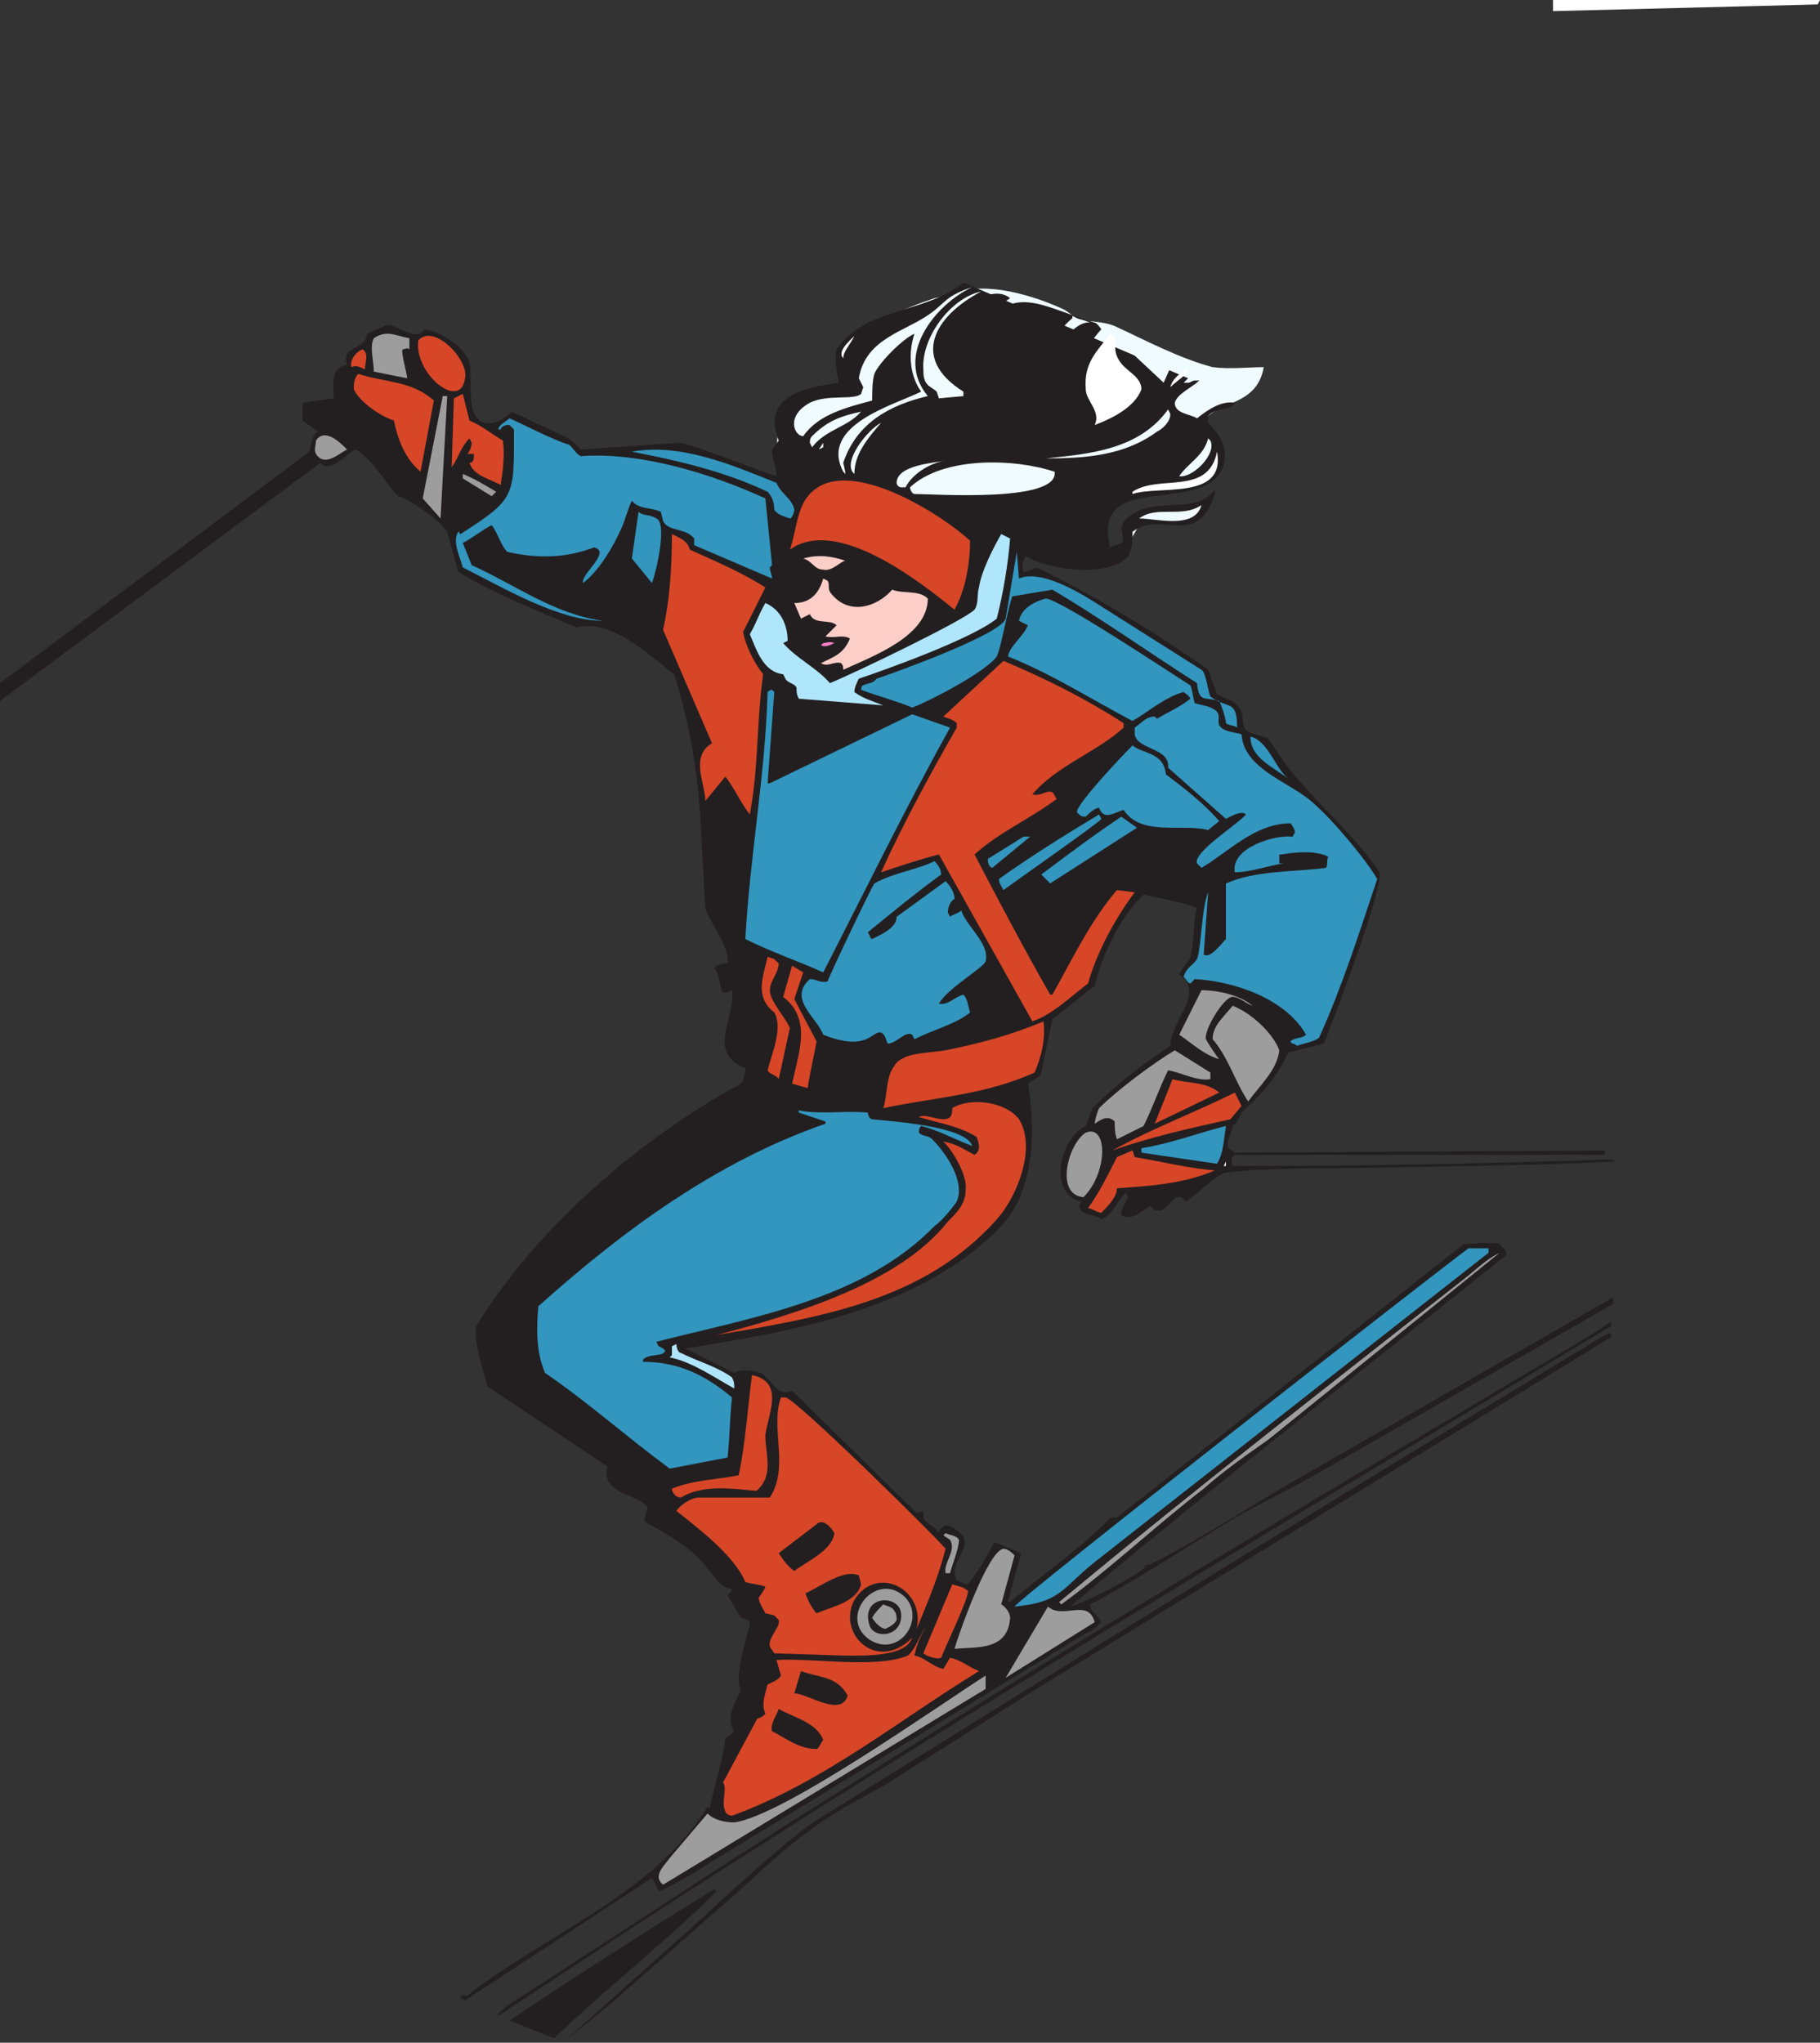 <svg xmlns="http://www.w3.org/2000/svg" width="613.5" height="688.5"><rect width="100%" height="100%" fill="#333333" stroke="none"/><path fill="#fff" fill-rule="evenodd" d="M523.5 0v3.75l89.25-2.25.75-1.5h-90"/><path fill="#f0fbff" fill-rule="evenodd" d="m325.5 96.75-1.5.75c-1.5 2.25-6 2.25-9 3-11.25 3.75-20.25 8.25-30 15-.75 3.75.75 12.75-1.5 14.25-5.25 1.5-12.75 1.5-17.25 5.25s-7.5 24.75 1.5 29.25c.75.75 3 .75 3.75 0 2.25 0 3.75-1.5 5.25-2.25 4.5-1.5 19.5.75 23.25 3 9 3.75 17.25 9.75 26.25 13.5 3.75 1.5 9.75 0 11.25 1.5 9.75 6 15.75 12 29.25 11.25 9-.75 12-3.75 14.25-12v-.75c.75-.75 1.5-.75 3-1.5-1.5 2.25-5.25 11.25-9.75 7.5-2.25-3-2.25-6.75-1.5-9.75 5.25-21 46.5 2.25 34.5-30.75-.75-.75-.75-1.5-.75-3 5.25-6 17.25-4.5 19.5-17.25-5.25 0-11.25.75-17.25 0-11.25-3-22.5-9-32.25-13.5-4.5-2.25-9.75-1.5-13.5-3-1.5-.75-3-2.25-4.5-3-9.75-4.5-26.25-9.75-36.75-5.25l3.75-2.25"/><path fill="#231f20" fill-rule="evenodd" d="M328.5 112.5c0 1.5-.75 1.5-.75 2.25H327c.75-7.5 8.25-10.5 13.5-14.25-8.25-6.75-25.5 10.5-23.25 20.25.75 5.25 8.25 8.25 10.5 12.75-6.75 2.25-14.25 2.25-21 5.25-7.5 2.25-17.25 12-16.5 21 .75 1.5 2.25 1.5 3 1.5 5.25-13.5 43.5-9 55.5-9 8.25 0 17.25-.75 25.5-3.75 4.5-1.5 24.75-10.5 17.25-18-1.5-1.5-3.75-3-5.25-3 5.25 9.75-19.5 18.75-26.25 20.25-3.75.75-7.5.75-11.25.75l.75-2.25c-.75-5.25-6-8.25-10.5-9 0-2.25 3-2.25 4.5-3.75 7.5-8.25 9.75-19.5 18-26.25v-.75l6 2.25c-8.25-1.5-23.25 26.25-12.75 29.25.75 0 3 0 3.75-.75 6-9 3.75-16.5 12.75-26.25 0 0-1.5-2.25-2.25-2.25-19.5-6-27-13.5-40.5 3.75"/><path fill="#231f20" fill-rule="evenodd" d="M400.5 127.5 399 129h1.5c.75 0 1.5-.75 2.25-.75h1.5c-2.25 2.25-7.5 4.5-8.25 7.5 0 3.75 5.25 3.75 7.5 5.25 3.75-3 8.25-6 12.75-5.25-1.5 3-6.75 1.5-9 4.5v2.25c3.75 3.75 6.75 8.25 5.25 14.25-6 18-45 .75-38.25 27.75 1.5-.75 2.25-.75 3.75-1.5 2.25-2.25-3.75-6 5.25-10.5 8.25-4.5 20.25.75 26.25-7.5v1.5c-6 18.75-18 5.25-27.75 12.75 0 2.25 0 6-1.5 8.25-6.75 7.5-27 4.5-34.5 0-.75.75-1.5 3.75-.75 5.25 2.25 0 3.75-2.25 6-.75 19.5 9.75 38.25 21 56.25 33.75l3 8.25c3 1.5 6.75 2.25 8.25 6 .75 1.5 0 4.5 1.5 6s6.75 2.25 7.5 3c3.75 5.25 6.75 10.5 11.25 15 9 10.5 18.75 18.75 26.25 30 1.5 5.25-15.75 50.25-18.75 57.75l-12 3c-3.75 8.25-9 14.25-15.75 20.25-.75 1.5-1.5 3.75-3 4.5 0 2.25-2.25 4.5-1.5 7.5l2.25 1.5 124.5-.75c.75 0 0 1.5 0 1.5h-124.5l-.75.75c-.75 1.5 0 2.25 0 3 42.75 0 84.75-.75 127.5-2.25l1.5.75c-30 1.5-59.25 1.5-89.25 2.25-11.25 0-31.5 0-42 1.5-3.75.75-9.75 7.5-13.5 9.75l-1.5-1.5h-1.5c-2.25 1.5-3.75 3.75-5.25 4.5h-2.25l-1.5-1.5c-3 1.5-6 5.25-9.75 3V408l2.25-4.5-.75-1.5c-3 3-4.5 7.5-8.25 9-2.25-2.25-6.75-.75-7.5-4.5l.75-1.5c-12-3-6.75-21.75 1.5-25.5l2.25-6c8.25-8.25 17.25-15 26.25-21 0-8.25 12-18 3-24 .75-2.25 3-3.75 3.75-6 1.5-5.25.75-11.25 2.25-16.5-6-2.25-12-3-18-4.5-7.5 6.75-14.25 21-16.5 30.75l-14.25 11.25-3.75 18c0 1.5-3.75 3-4.5 3.75 2.25 12.75 2.25 28.5-3.75 40.5-3.75 7.5-10.5 12.75-17.25 18-27 19.5-61.5 25.5-94.5 30.75l16.5 8.25c2.25-1.5 6.75-.75 9 0 3.75 2.25 5.25 8.25 10.5 6L309 510l2.25-.75v1.5c0 3 3.75 3 5.25 6 0-.75.75-1.5 1.5-2.25s3 0 3.75.75c9 5.25-3 11.25.75 17.25.75.75 3 1.5 3.75 1.5 3.75-4.5 6-9 9-14.25l9 3.75c-1.5 5.25-3 10.5-4.5 16.5h.75c11.25-9.75 24-18 33.75-28.5h2.25l117-92.25c4.5 0 8.25-.75 12 0 .75 1.5 2.25 1.5 2.25 3.75-49.5 39.75-99 78-147 118.5 5.25-1.5 21.75-9.75 25.5-13.5h-.75s1.5-.75 2.25-.75c18-9 34.5-20.25 51.75-30l104.25-60v2.25l-102 58.5c-8.25 4.5-15.75 8.25-24 12.75-16.5 9.75-33 21-50.25 30 0 3 3 3.75 3.75 6-1.5 1.5-3 3-5.25 3.75l-129 78.75c-4.5 3-9.75 6-15 8.25-.75-1.5-1.5-3.75-2.25-4.5l-63 41.25s-.75-.75-1.5-.75v-.75c.75-.75 1.5 0 2.25 0l.75-.75c26.25-20.25 62.25-33.75 80.25-63 0 0 .75.75.75 0 1.5-6.75 4.5-15.75 5.25-23.25.75 0 2.25-1.5 3-2.25-3-3.75 0-9.75 2.25-13.5-2.25-5.25 1.5-16.5 3-22.5v-.75L252 546l-2.25-.75-4.5-7.5c.75-.75 1.5-1.5 1.5-2.25-3.75 0-6-4.5-8.25-6.75-4.5-6.75-14.25-12-21-15.75-.75-1.5.75-3 .75-5.25-4.5-4.5-15.75-4.5-13.5-13.5l-40.5-27c-1.5-6.75-4.5-13.5-3.75-20.25 20.25-33 54.75-63 89.25-81.75.75-.75 1.5-3.75 1.5-5.25-13.5-5.25-3-17.25-4.5-26.25l-1.5.75h-1.5c-1.5-1.5-.75-6-3-8.25l.75-.75c1.5-.75 3-.75 3.75-.75.75-6-6-13.5-7.5-18.75l-1.5-27c-.75-17.25-3.75-35.25-9-51.75-9-6.75-21-18.75-33-15.75-13.5-6-27.75-11.25-39.75-18.75l-3.75-13.5c-1.5-3-12.75-11.25-16.5-12-4.5-4.5-8.25-12-14.25-15.75-3.75 1.5-8.25 8.25-12 4.5L0 236.25v-6l104.25-78c.75-2.25.75-6 3-6.75l-5.25-3.75v-6l10.5-1.5c0-3.75-1.5-10.5 4.5-11.25-2.25-6.75 6-4.5 6.75-10.5l6.75-3c3.75 0 9.75 6 12.75 1.5 5.25.75 13.5 6 15 11.25.75 4.5 0 9.75.75 14.25 1.5 8.25 8.25 7.5 13.5 2.25 3 1.5 19.5 9 20.25 9.75l3 3 33-2.25c3.75 0 27.75 9.75 33 11.25 0-3-1.5-6-1.5-9l2.25-3c-6-15 9-18 20.25-19.5-.75-3.75-1.5-7.5-.75-11.25 9.75-14.25 30-12 42.75-22.5l75.75 32.25"/><path fill="#f0fbff" fill-rule="evenodd" d="M327.75 96.75c-12.75 6-26.25 23.25-15 36.75-12.75 3-24 9-28.5 22.5 0 0 .75 3 .75 3.75l-.75-.75c-8.25-15.75 17.25-22.5 26.25-27-3.75-5.25-4.5-12.75-2.25-19.5-3.75 1.5-12 9.75-13.5 13.5-.75 2.25-.75 6.75-.75 9-8.25 2.25-18 4.5-23.25 12-3 0-6-6.75 2.25-11.25 6-3 15-.75 17.25-3l.75-2.25-1.5-3c2.25-13.5 15.75-15.75 24-21.75 5.25-3.75 5.25-6 14.25-9"/><path fill="#f0fbff" fill-rule="evenodd" d="M330.75 98.25c-15.75 8.25-24 22.5-6 33.75v1.5l-8.25.75-.75-2.25c-.75-.75-2.25-1.5-3-2.25-1.5-1.5-1.5-3.75-1.5-5.25-.75-10.5 9-24 19.5-26.25"/><path fill="#231f20" fill-rule="evenodd" d="M312 104.25c-10.5 4.5-27 12.75-24 27-8.25.75-18.75 2.25-23.25 10.5 3 6.75 10.5 13.5 16.5 16.5l.75 1.5c-6.75-.75-9.75-6.75-15-8.25h-.75c2.25 4.5 6 6 9.75 9-1.5.75-3 3-4.5 3-3.75-.75-9.75-9-9-12l1.5-1.5c1.5-3-2.25-6-1.5-9 3-8.25 14.25-10.5 21.75-10.5.75-3 .75-9 2.25-11.25C291 111 303 105 312 104.25m43.5 0 2.25.75-2.25-.75"/><path fill="#9e9d9d" fill-rule="evenodd" d="M138 117.75c-.75-.75-1.5 0-2.25 0-.75.75 1.5 8.25 1.5 9.75L126 125.25c0-3.75-1.5-8.25 0-11.25 4.5-3 7.5-.75 12 0v3.75"/><path fill="#fff" fill-rule="evenodd" d="M384.75 131.25c-2.25 6-9.75 9.75-15.75 12 2.25-4.5-3-8.25-3-12-.75-9 3.75-12.75 8.25-18.75l1.5.75c.75 3-.75 4.5 1.5 8.25s7.5 5.25 7.5 9.75"/><path fill="#d74627" fill-rule="evenodd" d="M141 114.75c5.25-6 17.25 6.75 15.75 12.75-1.5 11.25-17.25-1.5-15.75-12.75"/><path fill="#fff" fill-rule="evenodd" d="M284.25 120.75c-2.25-2.25 2.25-6 3.75-7.5-1.5 3-3.75 5.25-3.75 7.5"/><path fill="#d74627" fill-rule="evenodd" d="M123 124.5c-1.5-.75-3-1.5-4.5-.75-.75-2.25 1.5-5.25 3.75-6 2.25 1.5.75 4.5.75 6.75"/><path fill="#f0fbff" fill-rule="evenodd" d="m395.25 122.25-15-4.5 12 11.25zm0 0"/><path fill="#fff" fill-rule="evenodd" d="M400.5 124.5c-.75 2.25-3.75 3.75-6 6 .75-3 3.75-5.25 6-6"/><path fill="#d74627" fill-rule="evenodd" d="m146.25 135-4.5 24c-5.25-4.5-7.5-10.5-9-17.25-4.5-1.5-11.25-6-13.5-10.5 0-1.5 0-3.75 1.5-5.25 9 3 18 2.25 25.5 9m12 6.75c3.75 1.5 7.5 4.5 11.25 6.75.75 4.5 0 10.5-.75 15-3.75-2.25-9-3-10.5-7.5 1.5 0 1.5-1.5 1.5-3h-2.25c.75-.75 1.5-2.25 1.5-3.75l-.75-1.5c-3 3-3.75 6.75-6 9.75l.75-23.25 3-1.5 2.25 9"/><path fill="#9e9d9d" fill-rule="evenodd" d="m148.5 174.75-6-6.75 6.75-34.5h1.5l-2.25 41.25"/><path fill="#f0fbff" fill-rule="evenodd" d="M290.25 138.75c-4.5 5.25-12 6-16.5 12l-.75-1.5c0-.75 0-1.5.75-2.25 5.25-5.25 9.75-6.75 16.5-8.25m62.25 15.75c15-1.5 31.5-3 41.25-16.5l.75 1.5c0 3-3 5.25-4.5 6-11.25 8.25-24.75 9-37.5 9"/><path fill="#3296bf" fill-rule="evenodd" d="M192 150c1.5 1.5 2.25 3 3.75 3.75 20.25-1.5 44.25 6 62.25 14.25l2.25 22.5-.75.75c0 1.5.75 2.25.75 3.75L234 183.75v-2.25c-3-3.75-9-2.25-10.5-6l-.75-3c-3-1.5-7.5-.75-9.75-3.75-1.5 3-2.25 6.75-3.75 9.75-2.25 5.25-7.5 14.25-12.75 18-.75-3 9.75-10.5 3.75-12-9.75 3.75-19.5 3.75-29.25 1.5-2.25-2.25-3-6-5.25-9-3 1.5-6.75 4.5-9.75 6l3 7.5c15 6.75 27.75 16.5 44.25 18.75-15 0-33.75-11.25-47.25-18-.75-3-3.75-9-1.5-12 .75 0 0 .75.75.75 18.75-12 18-12.75 18-35.25l-1.5-1.5H171c-.75 0-2.25.75-2.25 1.5H168c0-1.5 3-3 3.75-3.75 6.75 3 13.5 6.75 20.25 9"/><path fill="#f0fbff" fill-rule="evenodd" d="M288 159.75c-4.5-3.75 4.5-15 9-17.25-4.5 5.25-9 10.5-9 17.25"/><path fill="#9e9d9d" fill-rule="evenodd" d="M117 151.5c-3 1.5-7.5 6-10.5 1.5-.75-1.5 0-3 0-4.5 3-4.5 8.25.75 10.5 3"/><path fill="#f0fbff" fill-rule="evenodd" d="m281.25 147.75.75-.75-.75.75M397.5 160.5c3-4.5 8.25-6.75 9.75-12.75l.75.75c2.25 4.5-6 12.75-10.5 12m-121.5-9 1.5-2.25v1.5zm0 0"/><path fill="#3296bf" fill-rule="evenodd" d="M261.75 162.75c1.5 3.75 5.25 5.25 6 9 0 .75-.75 3-1.5 3-2.25-.75-4.5-1.5-5.25-3 0-2.25-.75-4.5-2.25-6-14.25-6.75-30-10.5-45.75-13.5 16.5-3 33.75 4.5 48.75 10.5"/><path fill="#fff" fill-rule="evenodd" d="M381.75 166.5v-.75c9-6 25.5 1.5 28.5-13.5 3 16.5-19.5 11.25-28.5 14.25"/><path fill="#f0fbff" fill-rule="evenodd" d="M318.75 155.25c-5.25.75-11.25 4.5-13.5 9h-1.5c-.75 0-1.5-.75-1.5-1.5 0-6 12.75-6.75 16.5-7.5"/><path fill="#f0fbff" fill-rule="evenodd" d="M355.5 159c1.5 10.5-40.5 7.5-47.25 7.5-.75 0-1.5-1.5-1.5-2.25C318 153.75 342 154.5 355.5 159"/><path fill="#9e9d9d" fill-rule="evenodd" d="m167.25 165.75-1.5 1.5-9.75-6v-1.5c3.75 1.5 7.5 3.75 11.25 6"/><path fill="#d74627" fill-rule="evenodd" d="M327 182.25c0 7.5-1.5 16.5-5.25 23.25-12-9.75-39.75-31.5-55.5-20.25 2.25-6 2.25-15 7.5-19.5 12.75-12 43.5 7.5 53.25 16.5"/><path fill="#f0fbff" fill-rule="evenodd" d="M384 174.75c6-4.5 14.25 0 21-4.5-2.25 8.25-15 4.5-21 4.5"/><path fill="#3296bf" fill-rule="evenodd" d="m219.75 196.5-6.75-8.25 2.25-15.75c1.5 1.5 3.75.75 6 2.25 3.75 1.5 0 18-1.5 21.75"/><path fill="#d74627" fill-rule="evenodd" d="M232.5 185.25c8.25 3.75 17.25 7.5 25.5 12.75l-7.5 15c.75 4.5 3.75 10.5 6.75 14.25-2.25 15.75-1.5 31.5-4.5 47.25-3-3.75-5.25-9-8.25-12.75l-6.75 8.25c0-6-5.25-15 2.25-19.5l-16.5-38.25c2.25-9.75 3-21 3-32.25 3 1.5 5.25 2.25 6 5.25"/><path fill="#b0e6fb" fill-rule="evenodd" d="M340.5 181.5c-.75 9-2.25 18-4.5 27-8.25 6.75-37.5 17.25-46.5 20.25-.75 1.5-1.5 3-1.5 4.5 3 2.25 6 3 9.75 4.5l-28.5-2.25c-.75-1.5-.75-2.25-.75-3.75-.75-1.5-3-1.5-3.75-3l-.75-1.5c-6.75-.75-9-8.25-11.25-13.5 2.25-3.75 3-6.75 5.25-10.5 5.25 2.25 7.5 7.5 7.5 12.75l-1.5.75c4.5 5.25 11.25 8.25 15.75 13.5 7.5-3 45-21 48.75-24.75 1.5-2.25.75-5.25 1.5-7.5.75-5.25 4.5-12.75 7.5-18l3 1.5"/><path fill="#3296bf" fill-rule="evenodd" d="M343.5 195c6.75-3 18.75 3.75 24.75 7.5L405 225.75c1.5.75 2.25 7.5 3 9 6 4.5 9 .75 9 10.5-.75-.75-3-.75-3.75-1.5 0-1.5-1.5-6-2.25-7.5-5.25-1.5-6.75.75-7.5-6-16.5-10.5-32.25-21.75-48.75-31.5l-13.5 2.25c-1.5 3.75-3.75 17.25-5.25 20.25-3.75 5.25-22.5 15-28.5 17.25-5.25-2.25-11.25-3.75-17.25-6 0 0 0-1.5.75-1.5 1.5-.75 3-.75 3.75-1.5l.75-.75c6.75-2.25 42-15 43.5-20.25l3.75-22.5.75 9"/><path fill="#fccec8" fill-rule="evenodd" d="M285 189c-1.5 0-4.5 3.75-7.5 3-3 0-3.75-3-6.75-3.75 5.25-1.5 9.75-.75 14.25.75m15.75 9.75c3.75 1.5 9 0 12 3 0 12.75-18.75 19.5-28.5 24 0-.75 0-1.5-.75-2.25-2.25-.75-4.5 1.5-6.75 0 4.5-2.25 7.5-3 9.75-8.25-2.25-1.5-5.25 0-8.25-.75l3.75-3.75c-2.25-2.25-7.5 0-9-3.75l-3 1.5-2.25-5.25c5.25 0 8.25-3 9.75-8.25l1.5.75c.75 1.5 0 2.25.75 3.75 6 8.25 15.75 5.25 21-.75"/><path fill="#3296bf" fill-rule="evenodd" d="M401.25 231c.75 1.5.75 3.75 1.5 6 2.25.75 4.5.75 6.75 2.25s.75 3.75 1.5 5.25c1.5 2.25 5.25 2.25 7.5 3 .75 11.25 15 15.75 22.5 21.75 6.75 5.25 18.75 19.5 23.25 27-6 18-12 36.75-19.5 53.25-.75 1.5-6 2.25-7.5 3-.75-.75-2.25-.75-2.25-1.5 1.5-1.5 3.75-.75 5.25-2.25-6.75-12-24-18-37.5-18.75l-1.5 1.5c-.75 0-1.5-1.5-2.25-2.25.75-3 3-3.75 4.5-6 1.5-3.75 1.5-17.25 3.75-22.5l-1.5 21c2.25 1.5 6-3.75 7.5-5.25v-18.75c10.5-4.5 22.5-3.75 33.75-5.25.75-1.5 0-2.25.75-3.75-4.5-2.25-11.25-1.5-15.75-.75h-.75v3h1.5c-5.25.75-11.25 3-16.5 3-1.5-8.25 13.5-12.75 19.5-12l.75-1.5c0-.75-.75-2.25-1.5-3-12 0-21 9.75-30 15l-1.5-1.5c-1.5-3.75 14.25-13.5 16.5-16.5-1.5-1.5-5.25.75-6.75 1.5l-19.5-17.25c.75-6.75-10.5-6-11.25-11.25v-2.25c2.25-1.5 3.75-3.75 6.75-3.75l.75.75c3.75-2.25 7.5-3.75 11.25-6.75-.75-1.5-1.5-1.5-2.25-2.25-6 1.5-12 6.75-17.25 9.75-14.25-7.5-27-15.75-42-21.75.75-3.75 5.25-6.75 6.75-10.5l-3-1.5c.75-4.5 6-6.75 9-7.5 4.5 0 42.75 25.5 48.75 29.25"/><path fill="#f67fc6" fill-rule="evenodd" d="M281.25 216.75c-1.5.75-3 1.5-4.5.75l.75-.75c.75 0 2.25-.75 3.75 0"/><path fill="#d74627" fill-rule="evenodd" d="M378.75 243.75v1.5c-9 8.25-22.5 12.75-30.75 22.5 3 .75 4.5-1.5 6.75-.75.75.75.75 1.5 1.5 2.25-9 6.75-19.5 11.25-27.75 18.75 8.25 15.75 16.5 31.5 25.5 47.25h.75c6.75-12 12.75-24.75 21.75-35.25l6 .75c-6.75 9-12.75 20.25-15.75 30.75-6 4.5-12 10.5-18.75 12.75L316.5 288c-6 1.5-12.75 3.75-19.5 6 7.5-16.5 16.5-33 25.5-48.75v-1.5c-1.5-1.5-3-1.5-4.5-2.25l20.25-18.75c14.25 6 27.75 12.75 40.5 21"/><path fill="#3296bf" fill-rule="evenodd" d="M258.75 264h.75l48-23.25 12.75 4.5c-15 27-28.5 54.75-42.75 82.5-8.25-3.75-17.25-6.75-26.25-11.25 1.5-27.75 6.75-55.5 7.5-83.25.75-.75 1.5-.75 1.5-.75l.75.75-2.25 30.75m175.5-1.5c-4.5-3.75-12.75-6.75-12.75-14.25 6 1.5 8.25 10.5 12.75 14.25M393 261c6 4.5 12.75 9.75 18 15.75l-3.75 3c-9-2.25-22.5 2.25-28.5-6.75-3 .75-6.75 3.75-8.25-.75-1.5 0-3.75 2.25-4.5 3-.75 0-1.5 0-2.25-.75l-.75-.75c0-3 15.75-19.5 18.75-22.5 3.75 3 10.5 2.25 11.25 9.75"/><path fill="#3296bf" fill-rule="evenodd" d="M371.25 276c0 .75-30 21.75-33 24-.75-1.5-1.5-2.25-1.5-3.75 10.5-7.5 22.5-15 33.75-21.75l.75 1.5M354 297.75l-3-3c9-6.75 18-13.5 27-19.5l5.25 3.75L354 297.75m-19.5-5.25c-.75 0-1.5-1.5-1.5-2.25v-.75l12-7.5h2.25l-12.75 10.5m-17.25 2.25c-8.25 6-16.5 12.75-24.75 19.5.75.75.75 2.25 1.5 2.25 3-1.5 8.25-3.75 8.25-7.5l16.5-12c1.5 1.5 3 3.75 3 6-1.5.75-2.25 3-2.25 4.5l.75 1.5c.75-.75 3.75-1.5 3.75-2.25 1.5 5.25 9.75 11.25 8.25 17.25-.75 2.25-12.75 9-15.75 14.25 3 .75 5.25-2.25 8.25-3 1.5 1.5 1.5 3.75 2.25 6-4.5 3.75-12.75 6-18.75 9l-.75-1.5c-2.25-1.5-5.25 3-8.25 3-.75-1.5-.75-3-2.25-3.75-3-.75-4.5 6.75-19.5.75-2.25-6-12-12-4.5-18.75 2.25 0 3.75 1.5 6 .75 0-.75 14.25-30.75 15.75-33 6.75-3.75 14.25-4.5 20.25-7.5 1.5 1.5 2.25 3 2.25 4.5"/><path fill="#d74627" fill-rule="evenodd" d="m266.25 346.5-3.75 17.25c-.75-1.5-3-1.5-3.75-3 1.5-6 5.25-14.25 2.25-19.5-6.75-5.25-3.75-12-2.25-18.75l2.25.75 1.5 1.5c0 3-3 6-3 9 0 3.75 5.25 9 6.75 12.75"/><path fill="#d74627" fill-rule="evenodd" d="m267.75 336.75 7.5 14.25c-.75 4.5-2.25 10.5-3 15.75l-5.25-1.5c2.25-10.5 6.75-21.75-3-29.25l3-10.5 3.75 2.25-3 9"/><path fill="#9e9d9d" fill-rule="evenodd" d="M422.25 339c-2.25-.75-4.5-3-6.75-3-3 0-9.75 11.25-9 14.25.75 1.5 3.75 6 4.5 6.75-5.25-1.5-9-5.25-13.5-8.25l7.5-15c5.25 0 12.75 1.5 17.25 5.25"/><path fill="#9e9d9d" fill-rule="evenodd" d="M431.25 354c-.75 6.75-6.75 12-10.5 17.25-4.5-6.75-6.75-15-12-21 0-4.5 3.75-7.5 6.75-11.25 6 2.25 13.5 9 15.75 15"/><path fill="#d74627" fill-rule="evenodd" d="M348.75 361.5c-16.5 7.5-33 8.25-51 12 1.5-4.5.75-10.5 3.75-14.25.75-1.5 2.25-2.25 3.75-3 3.75-1.5 9-1.5 13.5-2.25 11.25-2.25 22.5-5.25 33-9.75.75 6-.75 12-3 17.25"/><path fill="#9e9d9d" fill-rule="evenodd" d="M408 363.75c-4.5.75-9.75-2.25-14.25-3-3 6-5.25 12.75-8.25 18.75l-9 4.5c-.75-2.25-.75-3.75-.75-6-2.25-2.25-4.5-.75-6.75.75 0-.75.75-3.75 1.5-5.25 6-6 18-15 25.5-19.5l12 7.5v2.25"/><path fill="#d74627" fill-rule="evenodd" d="m411 368.25-21.75 10.5 6-15c5.25 1.5 11.25.75 15.75 4.5m7.5 4.5-3.75 4.5c-13.5 3-27 6-39.75 10.5 13.5-7.5 27.75-12.75 41.25-19.5l2.25 4.5M241.5 450c25.5-6.75 61.5-17.25 78-38.25 3-3 6-6 6-10.5.75-4.5-3.75-12.75-7.5-16.5 4.5.75 7.5 3 10.5 4.5 2.25-1.5 1.5-3.75.75-6-6-3.75-12-4.5-19.5-6.75 2.25-1.5 8.25 2.25 10.5 0 .75-.75.75-2.25.75-3 6-3.75 18-2.25 22.5 3.75 6 9.75-.75 26.25-7.5 33.75-24.75 27.75-60 33-94.5 39"/><path fill="#3296bf" fill-rule="evenodd" d="M292.5 375c0 .75.75 2.25 1.5 2.25 6.75.75 31.5 2.25 33.75 9-6-2.25-11.25-5.25-17.25-6.75-.75.75-.75 1.5-.75 2.25 1.5 1.5 3 .75 4.5 2.25 4.5 4.5 11.25 14.25 8.25 21-1.5 2.25-5.25 6.75-7.5 8.25-24 24.75-61.5 30.75-93.75 39l.75 1.5 1.5.75.75.75c-.75 2.25-5.25.75-7.5 3v.75c12 0 21 4.5 30 12-.75 6.75-.75 13.5-1.5 20.25l-19.5 3.75c-14.25-10.5-27.75-22.5-42-32.25-3-6.75-3-15-2.25-22.5 28.5-25.5 60-48.75 96.75-61.5V378l-9-3v-.75c7.5 1.5 15.75 0 23.25.75m120.75 4.5c-.75 4.5-.75 9-3 12.75l-25.5-3.75V387c9.75-1.5 19.5-5.25 28.5-7.5"/><path fill="#9e9d9d" fill-rule="evenodd" d="M365.25 403.5c-9.75-.75-5.25-18 .75-21.75 7.5-3 7.5 13.5-.75 21.75"/><path fill="#d74627" fill-rule="evenodd" d="M382.5 390c9 1.5 18 3.75 27 4.5-10.5 4.5-21.75 5.25-33 6 0 3-3 6-5.25 8.25-1.5 0-3-1.5-4.5-1.5C370.5 402 373.5 396 376.5 390l5.25-2.25.75 2.25"/><path fill="#fff" fill-rule="evenodd" d="m412.5 393 .75-1.5v1.5zm0 0"/><path fill="#3296bf" fill-rule="evenodd" d="M501.75 420.75v1.5L369 526.5c-11.25 9-11.25 13.5-27 15 .75-2.25 141.75-112.5 153-120.75h6.75"/><path fill="#9e9d9d" fill-rule="evenodd" d="M357.75 540.75 357 540c45-37.5 91.5-73.5 137.25-109.5 3.75-3 6.75-6 11.25-8.25l-78 63c-7.5 5.25-15 10.5-21.75 16.5-16.5 12.75-31.5 27-48 39"/><path fill="#231f20" fill-rule="evenodd" d="M168 679.5c0-.75-.75 0-.75 0 1.5-1.5 3.75-3.75 5.25-4.5 37.5-24 74.25-48.75 111.75-72 82.5-52.5 167.25-102.75 252-153l6.75-4.5v1.5c-126 75.75-252.75 150.75-375 232.5m375-228.75-191.25 117-53.25 33.75c-10.5 6-17.25 9-27 16.5-9 6.75-13.5 11.25-21.75 18.75L206.25 675c-5.25 4.5-11.25 9-16.5 13.5l42.75-38.25c6.75-6 33-30.75 42.75-36.75C360.75 560.25 445.5 507.75 531 456c4.5-2.25 7.5-5.25 12-6.75v1.5"/><path fill="#b0e6fb" fill-rule="evenodd" d="M228 453c0 1.5.75 3 1.5 3 6 3 12 4.5 17.25 8.25.75 1.5.75 2.25.75 3.75-6.75-3.75-14.25-9-21.75-10.5l.75-.75v-3l1.5-.75"/><path fill="#d74627" fill-rule="evenodd" d="M255 502.5c-8.25-.75-18-2.25-25.5 2.25-1.5 0-3-1.5-3-3 7.5-3 15-3 22.5-4.5 2.25-10.5 3-22.5 4.5-33.75 11.25 2.25 5.25 13.5 4.5 20.25 0 6.75 3 13.5-3 18.75"/><path fill="#d74627" fill-rule="evenodd" d="M318.75 522c-2.25 9-6 18-9.75 27 3-13.5-13.5-21.75-21-9.75-6 11.25 7.5 24.75 19.5 12.75-2.25 6.75-17.25 6-23.25 6l-23.25-.75-1.5-2.25c-.75-3 3.75-6.75 3-9l-1.5-1.5-3-.75c-.75-1.5-2.25-3.75-2.25-5.25 0 0 2.25-3 2.25-3.75-2.25-.75-3.75-.75-6.75-1.5-3.75-9-15.75-18-23.25-24 1.5-2.25 5.25-4.5 7.5-4.5h24c6.75-10.5 0-23.25 3.75-33.75h1.5c3 0 48.75 45 54 51"/><path fill="#231f20" fill-rule="evenodd" d="M281.25 516.75c-.75 6-9.75 9.75-13.5 12.75-2.25-1.5-3.75-3.75-5.25-6l12.75-9.75c2.25-2.25 5.25 1.5 6 3"/><path fill="#9e9d9d" fill-rule="evenodd" d="M320.25 530.25h-1.5c-.75-3.75 3.75-7.5 1.5-11.25l-2.25-1.5.75-.75c1.5.75 3.75.75 4.5 2.25 0 3-2.25 8.25-3 11.25m17.25 10.5c1.5.75 3 3 3 4.5-.75 11.25-11.25 9.75-18.75 10.5 1.5-5.25 11.25-33 16.5-33.75 1.5 0 3 1.5 3.75 2.25l-4.5 16.5"/><path fill="#231f20" fill-rule="evenodd" d="M290.25 534c-1.5 6-9.75 7.5-15 9.75-1.5-1.5-3-4.5-3.75-6.75 5.25-2.25 12.75-8.25 18-6l.75 3"/><path fill="#d74627" fill-rule="evenodd" d="M317.25 558.75c-1.5.75-5.25-.75-6-1.5L321 534c2.25.75 3.75.75 5.25 2.25.75 1.5-8.25 20.25-9 22.5"/><path fill="#9e9d9d" fill-rule="evenodd" d="M305.25 538.5c6.75 7.5-2.25 20.25-12 14.25-11.25-7.5 2.25-24 12-14.25"/><path fill="#231f20" fill-rule="evenodd" d="M303.75 543.75c.75 7.5-8.25 9-10.5 4.5-3.75-10.5 9.75-11.25 10.5-4.5"/><path fill="#9e9d9d" fill-rule="evenodd" d="M302.25 546c-.75 1.5-2.25 2.25-3.75 3-1.5 0-3.75-2.25-4.5-3.75.75-1.5 2.25-3 3.75-4.5 1.5.75 3 .75 3.75 2.25.75.75.75 2.25.75 3m66.75.75-30 18.75 14.25-24c5.25 4.5 13.5-3 15.75 5.25"/><path fill="#231f20" fill-rule="evenodd" d="M335.25 565.5c0-4.5-.75-10.5 4.5-12 2.25-3 3-6 3-9l7.5-3c-4.5 9-9.75 15.75-15 24"/><path fill="#d74627" fill-rule="evenodd" d="M308.25 558c3.75.75 6 3.75 9.75 4.5l2.25-3.75c3.75.75 6 3 9.75 4.5-27 16.5-52.5 37.5-83.25 48.75-.75 0-2.25-.75-2.25-1.5-1.5-3 .75-7.5-.75-9.75l11.25-21c0-.75 2.25-.75 3-2.25-1.5-3 0-6.75.75-9.75 1.5-.75 3.75-1.5 4.5-3l-1.5-5.25c12-.75 33.75 3 44.25-1.5 2.25-1.5 4.5-7.5 6-9.75-1.5 3-3 6-3.75 9.75"/><path fill="#231f20" fill-rule="evenodd" d="M285.75 571.5c-2.25 7.5-13.5-.75-18-.75l2.25-7.5c6 2.25 12 1.5 15.75 8.25"/><path fill="#9e9d9d" fill-rule="evenodd" d="m332.25 569.25-108.75 66c-3.75-3 .75-6.75 2.25-9l12.75-15c2.25 2.25 6 3 9 3 16.5-2.25 68.25-39 84.75-49.5v4.5"/><path fill="#231f20" fill-rule="evenodd" d="M277.5 586.5c-.75.75-1.5 3-2.25 3-6 0-10.5-3.75-15-6-.75-2.25 1.5-5.25 2.25-7.5 5.25 3 12.75 4.5 15 10.5m-36 51c-17.25 17.25-36.75 32.25-54.75 49.5l-15-6c22.5-15 45.75-30 69-44.25l.75.75"/></svg>
